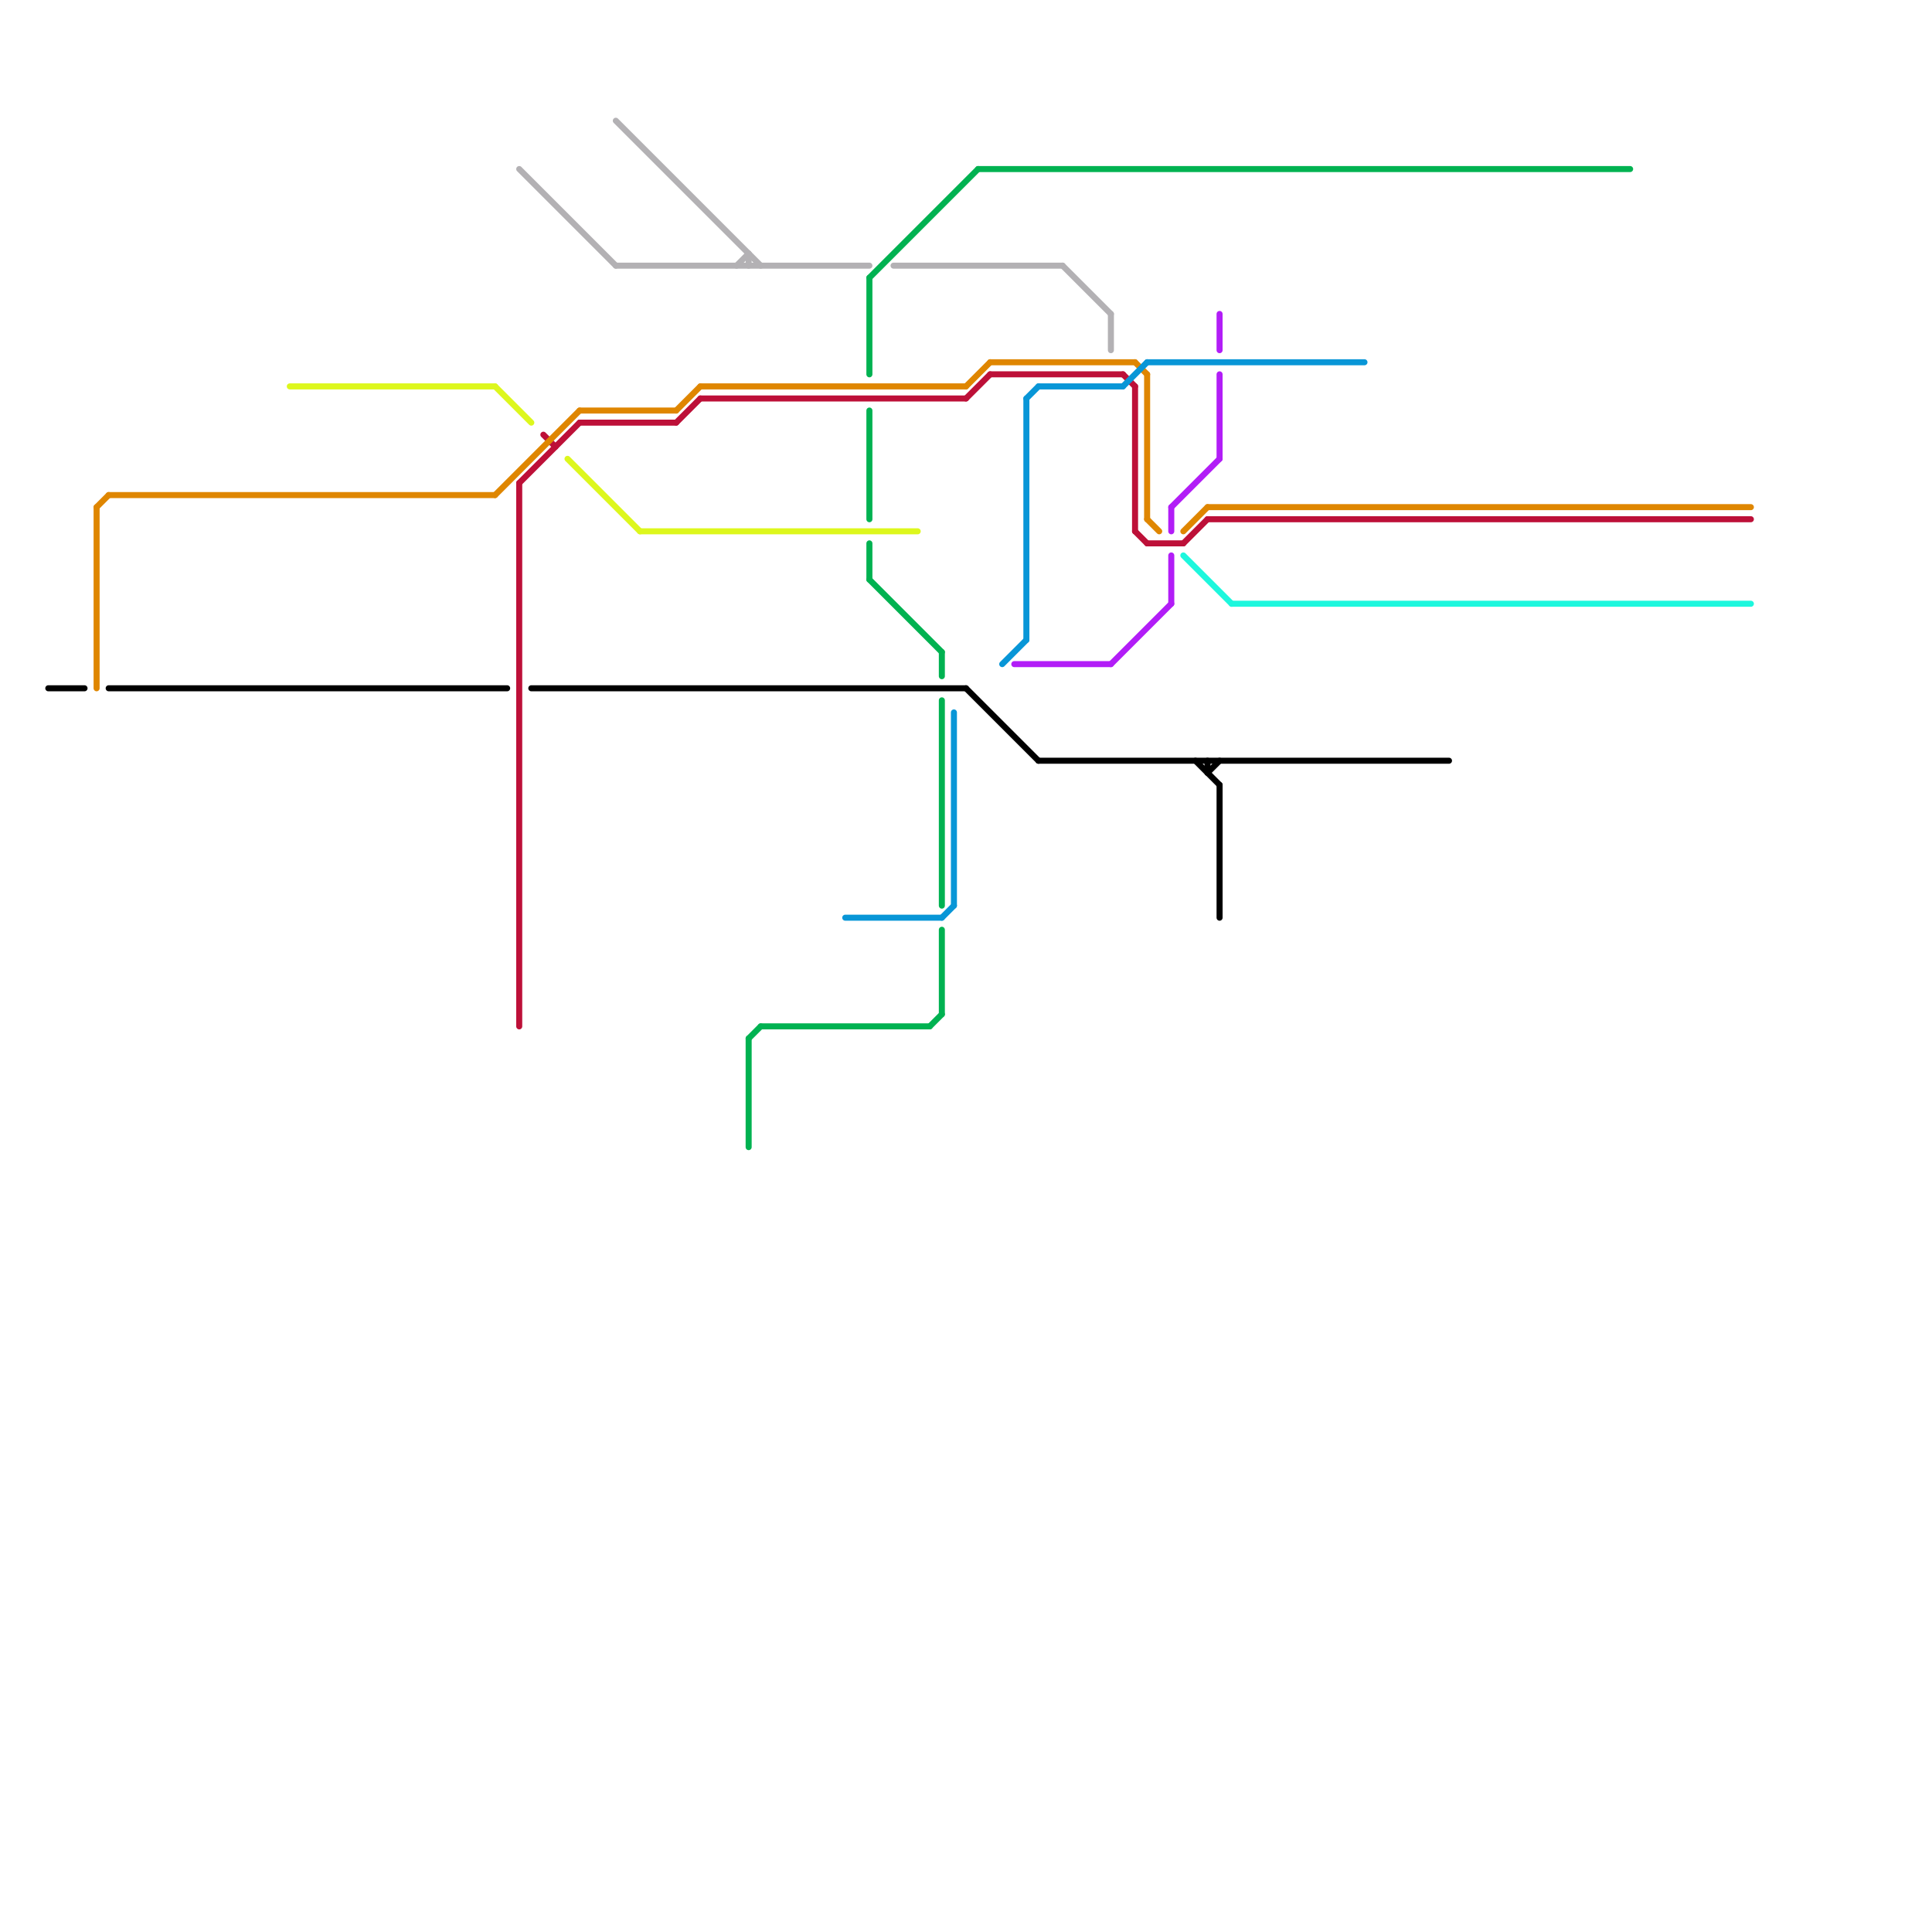 
<svg version="1.1" xmlns="http://www.w3.org/2000/svg" viewBox="0 0 160 160">
<style>text { font: 1px Helvetica; font-weight: 600; white-space: pre; dominant-baseline: central; } line { stroke-width: 0.75; fill: none; stroke-linecap: round; stroke-linejoin: round; } .c0 { stroke: #bd1038 } .c1 { stroke: #df8600 } .c2 { stroke: #000000 } .c3 { stroke: #1df7dd } .c4 { stroke: #0896d7 } .c5 { stroke: #00b251 } .c6 { stroke: #ddf71d } .c7 { stroke: #b3b1b4 } .c8 { stroke: #b21df7 } .w3 { stroke-width: .5; }</style><defs><g id="ct-xf"><circle r="0.5" fill="#fff" stroke="#000" stroke-width="0.2"/></g><g id="ct"><circle r="0.5" fill="#fff" stroke="#000" stroke-width="0.1"/></g></defs><line class="c0 w3" x1="48" y1="35" x2="56" y2="35"/><line class="c0 w3" x1="58" y1="33" x2="80" y2="33"/><line class="c0 w3" x1="56" y1="35" x2="58" y2="33"/><line class="c0 w3" x1="43" y1="40" x2="48" y2="35"/><line class="c0 w3" x1="94" y1="32" x2="94" y2="44"/><line class="c0 w3" x1="95" y1="45" x2="98" y2="45"/><line class="c0 w3" x1="82" y1="31" x2="93" y2="31"/><line class="c0 w3" x1="100" y1="43" x2="145" y2="43"/><line class="c0 w3" x1="45" y1="36" x2="46" y2="37"/><line class="c0 w3" x1="93" y1="31" x2="94" y2="32"/><line class="c0 w3" x1="80" y1="33" x2="82" y2="31"/><line class="c0 w3" x1="43" y1="40" x2="43" y2="85"/><line class="c0 w3" x1="98" y1="45" x2="100" y2="43"/><line class="c0 w3" x1="94" y1="44" x2="95" y2="45"/><line class="c1 w3" x1="8" y1="42" x2="9" y2="41"/><line class="c1 w3" x1="48" y1="34" x2="56" y2="34"/><line class="c1 w3" x1="94" y1="30" x2="95" y2="31"/><line class="c1 w3" x1="41" y1="41" x2="48" y2="34"/><line class="c1 w3" x1="98" y1="44" x2="100" y2="42"/><line class="c1 w3" x1="95" y1="31" x2="95" y2="43"/><line class="c1 w3" x1="80" y1="32" x2="82" y2="30"/><line class="c1 w3" x1="58" y1="32" x2="80" y2="32"/><line class="c1 w3" x1="100" y1="42" x2="145" y2="42"/><line class="c1 w3" x1="8" y1="42" x2="8" y2="57"/><line class="c1 w3" x1="56" y1="34" x2="58" y2="32"/><line class="c1 w3" x1="82" y1="30" x2="94" y2="30"/><line class="c1 w3" x1="95" y1="43" x2="96" y2="44"/><line class="c1 w3" x1="9" y1="41" x2="41" y2="41"/><line class="c2 w3" x1="80" y1="57" x2="86" y2="63"/><line class="c2 w3" x1="9" y1="57" x2="42" y2="57"/><line class="c2 w3" x1="44" y1="57" x2="80" y2="57"/><line class="c2 w3" x1="101" y1="65" x2="101" y2="76"/><line class="c2 w3" x1="99" y1="63" x2="101" y2="65"/><line class="c2 w3" x1="100" y1="63" x2="100" y2="64"/><line class="c2 w3" x1="4" y1="57" x2="7" y2="57"/><line class="c2 w3" x1="100" y1="64" x2="101" y2="63"/><line class="c2 w3" x1="86" y1="63" x2="120" y2="63"/><line class="c3 w3" x1="98" y1="46" x2="102" y2="50"/><line class="c3 w3" x1="102" y1="50" x2="145" y2="50"/><line class="c4 w3" x1="83" y1="55" x2="85" y2="53"/><line class="c4 w3" x1="85" y1="33" x2="86" y2="32"/><line class="c4 w3" x1="95" y1="30" x2="113" y2="30"/><line class="c4 w3" x1="79" y1="59" x2="79" y2="75"/><line class="c4 w3" x1="85" y1="33" x2="85" y2="53"/><line class="c4 w3" x1="78" y1="76" x2="79" y2="75"/><line class="c4 w3" x1="86" y1="32" x2="93" y2="32"/><line class="c4 w3" x1="93" y1="32" x2="95" y2="30"/><line class="c4 w3" x1="70" y1="76" x2="78" y2="76"/><line class="c5 w3" x1="72" y1="23" x2="72" y2="31"/><line class="c5 w3" x1="78" y1="54" x2="78" y2="56"/><line class="c5 w3" x1="63" y1="85" x2="77" y2="85"/><line class="c5 w3" x1="72" y1="23" x2="81" y2="14"/><line class="c5 w3" x1="72" y1="48" x2="78" y2="54"/><line class="c5 w3" x1="62" y1="86" x2="62" y2="95"/><line class="c5 w3" x1="81" y1="14" x2="135" y2="14"/><line class="c5 w3" x1="78" y1="58" x2="78" y2="75"/><line class="c5 w3" x1="78" y1="77" x2="78" y2="84"/><line class="c5 w3" x1="77" y1="85" x2="78" y2="84"/><line class="c5 w3" x1="72" y1="45" x2="72" y2="48"/><line class="c5 w3" x1="72" y1="34" x2="72" y2="43"/><line class="c5 w3" x1="62" y1="86" x2="63" y2="85"/><line class="c6 w3" x1="24" y1="32" x2="41" y2="32"/><line class="c6 w3" x1="53" y1="44" x2="76" y2="44"/><line class="c6 w3" x1="41" y1="32" x2="44" y2="35"/><line class="c6 w3" x1="47" y1="38" x2="53" y2="44"/><line class="c7 w3" x1="51" y1="10" x2="63" y2="22"/><line class="c7 w3" x1="74" y1="22" x2="88" y2="22"/><line class="c7 w3" x1="51" y1="22" x2="72" y2="22"/><line class="c7 w3" x1="92" y1="26" x2="92" y2="29"/><line class="c7 w3" x1="62" y1="21" x2="62" y2="22"/><line class="c7 w3" x1="61" y1="22" x2="62" y2="21"/><line class="c7 w3" x1="43" y1="14" x2="51" y2="22"/><line class="c7 w3" x1="88" y1="22" x2="92" y2="26"/><line class="c8 w3" x1="97" y1="46" x2="97" y2="50"/><line class="c8 w3" x1="101" y1="31" x2="101" y2="38"/><line class="c8 w3" x1="92" y1="55" x2="97" y2="50"/><line class="c8 w3" x1="97" y1="42" x2="101" y2="38"/><line class="c8 w3" x1="84" y1="55" x2="92" y2="55"/><line class="c8 w3" x1="97" y1="42" x2="97" y2="44"/><line class="c8 w3" x1="101" y1="26" x2="101" y2="29"/>
</svg>
